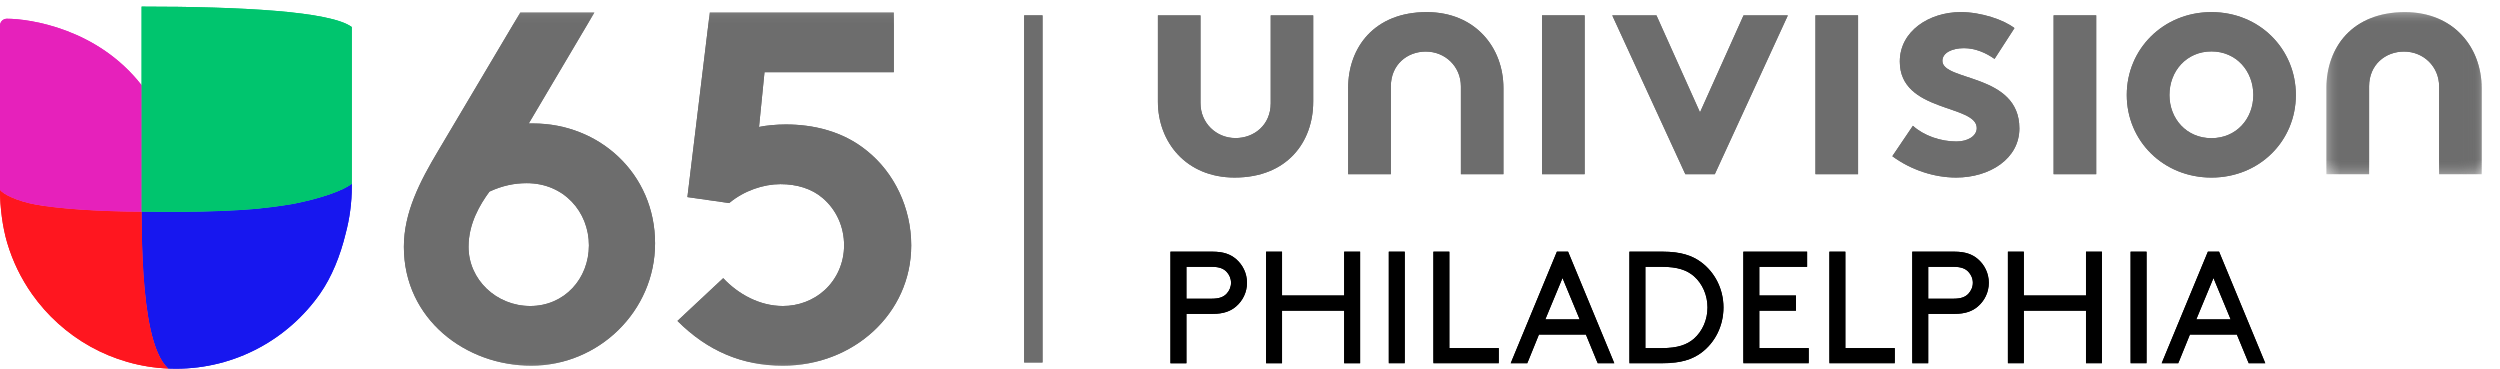 <svg width="149" height="22" viewBox="0 0 149 22" fill="none" xmlns="http://www.w3.org/2000/svg">
<g clip-path="url(#clip0_6421_16558)">
<path fill-rule="evenodd" clip-rule="evenodd" d="M61.039 0.916V2.012V21.603H62.135V0.916H61.039Z" fill="#6D6D6D"/>
<path fill-rule="evenodd" clip-rule="evenodd" d="M94.445 10.382H91.905V2.231V0.915H94.445V10.382Z" fill="#6D6D6D"/>
<path fill-rule="evenodd" clip-rule="evenodd" d="M110.741 10.382H108.201V2.231V0.915H110.741V10.382Z" fill="#6D6D6D"/>
<path fill-rule="evenodd" clip-rule="evenodd" d="M124.935 10.382H122.395V2.231V0.915H124.935V10.382Z" fill="#6D6D6D"/>
<path fill-rule="evenodd" clip-rule="evenodd" d="M82.895 10.382V5.148C82.895 3.848 83.873 3.073 84.975 3.073C86.146 3.073 87.069 3.976 87.069 5.148V10.382H89.604V5.244C89.604 2.844 87.935 0.722 85.03 0.722C81.908 0.722 80.35 2.831 80.35 5.244V10.382H82.895Z" fill="#6D6D6D"/>
<mask id="mask0_6421_16558" style="mask-type:luminance" maskUnits="userSpaceOnUse" x="138" y="0" width="10" height="11">
<path d="M138.654 0.722H147.908V10.382H138.654V0.722Z" fill="white"/>
</mask>
<g mask="url(#mask0_6421_16558)">
<path fill-rule="evenodd" clip-rule="evenodd" d="M141.198 10.382V5.148C141.198 3.848 142.179 3.073 143.278 3.073C144.449 3.073 145.372 3.976 145.372 5.148V10.382H147.908V5.244C147.908 2.844 146.239 0.722 143.334 0.722C140.212 0.722 138.654 2.831 138.654 5.244V10.382H141.198Z" fill="#6D6D6D"/>
</g>
<path fill-rule="evenodd" clip-rule="evenodd" d="M101.32 6.697L103.916 0.916H106.556L102.202 10.382H100.446L96.09 0.916H98.724L101.32 6.697Z" fill="#6D6D6D"/>
<path fill-rule="evenodd" clip-rule="evenodd" d="M114.009 7.497C114.653 8.081 115.651 8.433 116.603 8.433C117.288 8.433 117.815 8.101 117.815 7.634C117.815 6.21 113.228 6.718 113.228 3.668C113.228 1.851 114.985 0.721 116.858 0.721C118.091 0.721 119.435 1.187 120.061 1.675L118.874 3.511C118.384 3.161 117.739 2.87 117.054 2.87C116.355 2.87 115.767 3.139 115.767 3.627C115.767 4.858 120.355 4.368 120.355 7.653C120.355 9.466 118.581 10.581 116.588 10.581C115.28 10.581 113.892 10.129 112.783 9.309L114.009 7.497Z" fill="#6D6D6D"/>
<path fill-rule="evenodd" clip-rule="evenodd" d="M131.801 8.235C133.285 8.235 134.298 7.081 134.298 5.66C134.298 4.236 133.285 3.064 131.801 3.064C130.319 3.064 129.299 4.236 129.299 5.66C129.299 7.081 130.319 8.235 131.801 8.235ZM131.801 0.722C134.671 0.722 136.833 2.927 136.833 5.66C136.833 8.395 134.671 10.582 131.801 10.582C128.931 10.582 126.755 8.395 126.755 5.66C126.755 2.927 128.931 0.722 131.801 0.722Z" fill="#6D6D6D"/>
<path fill-rule="evenodd" clip-rule="evenodd" d="M75.734 0.916V6.155C75.734 7.45 74.745 8.229 73.64 8.229C72.474 8.229 71.55 7.32 71.55 6.155V0.916H69.011V6.057C69.011 8.45 70.679 10.581 73.585 10.581C76.707 10.581 78.268 8.471 78.268 6.057V0.916H75.734Z" fill="#6D6D6D"/>
<path fill-rule="evenodd" clip-rule="evenodd" d="M20.967 11.105V10.949C20.483 11.354 19.087 11.846 17.431 12.16C16.756 12.276 16.047 12.369 15.322 12.443C12.445 12.699 9.049 12.613 8.44 12.613C8.44 12.684 8.441 12.753 8.441 12.821C8.442 13.306 8.448 13.724 8.459 14.195C8.463 14.321 8.467 14.45 8.47 14.585C8.487 15.179 8.514 15.766 8.551 16.337C8.632 17.547 8.764 18.68 8.974 19.625C9.209 20.683 9.541 21.506 10.006 21.943C10.014 21.95 10.021 21.958 10.028 21.965C10.179 21.971 10.331 21.974 10.483 21.974C14.037 21.974 17.178 20.206 19.074 17.502C19.758 16.526 20.279 15.251 20.6 13.919C20.839 13.026 20.967 12.087 20.967 11.118L20.965 11.119C20.966 11.115 20.966 11.111 20.966 11.106L20.967 11.105Z" fill="#1717EF"/>
<path fill-rule="evenodd" clip-rule="evenodd" d="M10.006 21.944C9.541 21.507 9.209 20.683 8.974 19.625C8.764 18.68 8.632 17.547 8.552 16.337C8.514 15.767 8.488 15.179 8.47 14.586C8.466 14.45 8.463 14.321 8.459 14.195C8.448 13.724 8.442 13.306 8.441 12.822C8.441 12.754 8.44 12.685 8.44 12.614C5.679 12.614 3.287 12.406 2.143 12.197C0.939 11.979 0.138 11.536 -0 11.313C-0 12.345 0.149 13.519 0.426 14.46C0.753 15.568 1.257 16.599 1.906 17.521C3.722 20.099 6.671 21.822 10.029 21.965C10.021 21.959 10.014 21.951 10.006 21.944Z" fill="#FF161F"/>
<path fill-rule="evenodd" clip-rule="evenodd" d="M0.408 1.117C0.183 1.117 6.10352e-05 1.3 6.10352e-05 1.525V11.313C0.138 11.536 0.939 11.979 2.143 12.197C2.329 12.231 2.547 12.265 2.794 12.297C4.072 12.468 6.127 12.614 8.44 12.614V5.081C5.829 1.719 1.79 1.117 0.408 1.117Z" fill="#E621BB"/>
<path fill-rule="evenodd" clip-rule="evenodd" d="M8.44 0.394V5.081V12.613C9.049 12.613 12.445 12.699 15.322 12.443C16.047 12.369 16.756 12.276 17.431 12.16C19.087 11.846 20.483 11.354 20.967 10.949V1.611C19.706 0.675 14.396 0.394 8.44 0.394Z" fill="#00C56E"/>
<path fill-rule="evenodd" clip-rule="evenodd" d="M72.23 17.803C72.686 17.803 72.933 17.688 73.104 17.508C73.266 17.337 73.37 17.109 73.37 16.853C73.37 16.596 73.266 16.368 73.104 16.197C72.933 16.017 72.686 15.902 72.23 15.902H70.71V17.803H72.23ZM70.71 18.705V21.649H69.76V15H72.278C72.924 15 73.341 15.162 73.664 15.437C74.063 15.779 74.32 16.283 74.32 16.853C74.32 17.422 74.063 17.926 73.664 18.268C73.341 18.544 72.924 18.705 72.278 18.705H70.71Z" fill="black"/>
<path fill-rule="evenodd" clip-rule="evenodd" d="M80.113 18.515H76.409V21.649H75.459V15H76.409V17.613H80.113V15H81.063V21.649H80.113V18.515Z" fill="black"/>
<mask id="mask1_6421_16558" style="mask-type:luminance" maskUnits="userSpaceOnUse" x="0" y="0" width="148" height="22">
<path d="M0 21.974H147.908V0.394H0V21.974Z" fill="white"/>
</mask>
<g mask="url(#mask1_6421_16558)">
<path fill-rule="evenodd" clip-rule="evenodd" d="M82.772 21.649H83.722V15H82.772V21.649Z" fill="black"/>
</g>
<mask id="mask2_6421_16558" style="mask-type:luminance" maskUnits="userSpaceOnUse" x="0" y="0" width="148" height="22">
<path d="M0 21.974H147.908V0.394H0V21.974Z" fill="white"/>
</mask>
<g mask="url(#mask2_6421_16558)">
<path fill-rule="evenodd" clip-rule="evenodd" d="M86.381 20.747H89.326V21.649H85.431V15H86.381V20.747Z" fill="black"/>
</g>
<mask id="mask3_6421_16558" style="mask-type:luminance" maskUnits="userSpaceOnUse" x="0" y="0" width="148" height="22">
<path d="M0 21.974H147.908V0.394H0V21.974Z" fill="white"/>
</mask>
<g mask="url(#mask3_6421_16558)">
<path fill-rule="evenodd" clip-rule="evenodd" d="M92.099 19.037H94.151L93.125 16.567L92.099 19.037ZM94.521 19.94H91.719L91.026 21.649H90.038L92.792 15H93.457L96.212 21.649H95.224L94.521 19.94Z" fill="black"/>
</g>
<mask id="mask4_6421_16558" style="mask-type:luminance" maskUnits="userSpaceOnUse" x="0" y="0" width="148" height="22">
<path d="M0 21.974H147.908V0.394H0V21.974Z" fill="white"/>
</mask>
<g mask="url(#mask4_6421_16558)">
<path fill-rule="evenodd" clip-rule="evenodd" d="M100.961 16.463C100.543 16.102 99.992 15.902 99.061 15.902H98.064V20.747H99.061C99.992 20.747 100.543 20.547 100.961 20.187C101.464 19.74 101.768 19.066 101.768 18.325C101.768 17.584 101.464 16.909 100.961 16.463ZM97.114 21.649V15H99.108C100.163 15 100.847 15.228 101.388 15.627C102.205 16.235 102.718 17.223 102.718 18.325C102.718 19.427 102.214 20.415 101.398 21.023C100.856 21.422 100.163 21.649 99.108 21.649H97.114Z" fill="black"/>
</g>
<mask id="mask5_6421_16558" style="mask-type:luminance" maskUnits="userSpaceOnUse" x="0" y="0" width="148" height="22">
<path d="M0 21.974H147.908V0.394H0V21.974Z" fill="white"/>
</mask>
<g mask="url(#mask5_6421_16558)">
<path fill-rule="evenodd" clip-rule="evenodd" d="M107.039 17.613V18.515H104.854V20.747H107.799V21.649H103.904V15H107.704V15.902H104.854V17.613H107.039Z" fill="black"/>
</g>
<mask id="mask6_6421_16558" style="mask-type:luminance" maskUnits="userSpaceOnUse" x="0" y="0" width="148" height="22">
<path d="M0 21.974H147.908V0.394H0V21.974Z" fill="white"/>
</mask>
<g mask="url(#mask6_6421_16558)">
<path fill-rule="evenodd" clip-rule="evenodd" d="M109.983 20.747H112.928V21.649H109.033V15H109.983V20.747Z" fill="black"/>
</g>
<mask id="mask7_6421_16558" style="mask-type:luminance" maskUnits="userSpaceOnUse" x="0" y="0" width="148" height="22">
<path d="M0 21.974H147.908V0.394H0V21.974Z" fill="white"/>
</mask>
<g mask="url(#mask7_6421_16558)">
<path fill-rule="evenodd" clip-rule="evenodd" d="M116.442 17.803C116.898 17.803 117.145 17.688 117.316 17.508C117.477 17.337 117.582 17.109 117.582 16.853C117.582 16.596 117.477 16.368 117.316 16.197C117.145 16.017 116.898 15.902 116.442 15.902H114.922V17.803H116.442ZM114.922 18.705V21.649H113.972V15H116.489C117.135 15 117.553 15.162 117.876 15.437C118.275 15.779 118.532 16.283 118.532 16.853C118.532 17.422 118.275 17.926 117.876 18.268C117.553 18.544 117.135 18.705 116.489 18.705H114.922Z" fill="black"/>
</g>
<mask id="mask8_6421_16558" style="mask-type:luminance" maskUnits="userSpaceOnUse" x="0" y="0" width="148" height="22">
<path d="M0 21.974H147.908V0.394H0V21.974Z" fill="white"/>
</mask>
<g mask="url(#mask8_6421_16558)">
<path fill-rule="evenodd" clip-rule="evenodd" d="M124.325 18.515H120.62V21.649H119.671V15H120.62V17.613H124.325V15H125.275V21.649H124.325V18.515Z" fill="black"/>
</g>
<mask id="mask9_6421_16558" style="mask-type:luminance" maskUnits="userSpaceOnUse" x="0" y="0" width="148" height="22">
<path d="M0 21.974H147.908V0.394H0V21.974Z" fill="white"/>
</mask>
<g mask="url(#mask9_6421_16558)">
<path fill-rule="evenodd" clip-rule="evenodd" d="M126.984 21.649H127.934V15H126.984V21.649Z" fill="black"/>
</g>
<mask id="mask10_6421_16558" style="mask-type:luminance" maskUnits="userSpaceOnUse" x="0" y="0" width="148" height="22">
<path d="M0 21.974H147.908V0.394H0V21.974Z" fill="white"/>
</mask>
<g mask="url(#mask10_6421_16558)">
<path fill-rule="evenodd" clip-rule="evenodd" d="M130.897 19.037H132.949L131.923 16.567L130.897 19.037ZM133.319 19.94H130.517L129.824 21.649H128.836L131.591 15H132.256L135.011 21.649H134.023L133.319 19.94Z" fill="black"/>
</g>
<mask id="mask11_6421_16558" style="mask-type:luminance" maskUnits="userSpaceOnUse" x="0" y="0" width="148" height="22">
<path d="M0 21.974H147.908V0.394H0V21.974Z" fill="white"/>
</mask>
<g mask="url(#mask11_6421_16558)">
<path fill-rule="evenodd" clip-rule="evenodd" d="M27.925 14.71C27.925 16.667 29.585 18.238 31.601 18.238C33.646 18.238 35.099 16.607 35.099 14.621C35.099 12.635 33.616 10.916 31.393 10.916C30.652 10.916 29.941 11.064 29.17 11.42C28.607 12.19 27.925 13.317 27.925 14.71ZM35.425 0.748L31.512 7.359H31.779C35.722 7.359 39.042 10.353 39.042 14.503C39.042 18.534 35.692 21.795 31.66 21.795C27.777 21.795 24.071 19.039 24.071 14.71C24.071 12.665 25.02 10.827 26.117 8.989L31.008 0.748H35.425Z" fill="#6D6D6D"/>
</g>
<mask id="mask12_6421_16558" style="mask-type:luminance" maskUnits="userSpaceOnUse" x="0" y="0" width="148" height="22">
<path d="M0 21.974H147.908V0.394H0V21.974Z" fill="white"/>
</mask>
<g mask="url(#mask12_6421_16558)">
<path fill-rule="evenodd" clip-rule="evenodd" d="M43.103 16.578C43.993 17.526 45.267 18.238 46.661 18.238C47.58 18.238 48.469 17.912 49.151 17.29C49.862 16.637 50.307 15.688 50.307 14.622C50.307 13.495 49.833 12.487 49.032 11.805C48.38 11.242 47.49 10.975 46.513 10.975C45.505 10.975 44.348 11.361 43.459 12.102L40.969 11.746L42.303 0.748H53.271V4.305H45.564L45.238 7.566C45.653 7.477 46.275 7.418 46.839 7.418C48.439 7.418 50.218 7.803 51.67 8.989C53.301 10.293 54.309 12.398 54.309 14.622C54.309 18.713 50.84 21.795 46.661 21.795C44.259 21.795 42.184 20.936 40.376 19.127L43.103 16.578Z" fill="#6D6D6D"/>
</g>
</g>
<g clip-path="url(#clip1_6421_16558)">
<path fill-rule="evenodd" clip-rule="evenodd" d="M61.039 0.916V2.012V21.603H62.135V0.916H61.039Z" fill="#6D6D6D"/>
<path fill-rule="evenodd" clip-rule="evenodd" d="M94.445 10.382H91.905V2.231V0.915H94.445V10.382Z" fill="#6D6D6D"/>
<path fill-rule="evenodd" clip-rule="evenodd" d="M110.741 10.382H108.201V2.231V0.915H110.741V10.382Z" fill="#6D6D6D"/>
<path fill-rule="evenodd" clip-rule="evenodd" d="M124.935 10.382H122.395V2.231V0.915H124.935V10.382Z" fill="#6D6D6D"/>
<path fill-rule="evenodd" clip-rule="evenodd" d="M82.895 10.382V5.148C82.895 3.848 83.873 3.073 84.975 3.073C86.146 3.073 87.069 3.976 87.069 5.148V10.382H89.604V5.244C89.604 2.844 87.935 0.722 85.03 0.722C81.908 0.722 80.35 2.831 80.35 5.244V10.382H82.895Z" fill="#6D6D6D"/>
<mask id="mask13_6421_16558" style="mask-type:luminance" maskUnits="userSpaceOnUse" x="138" y="0" width="10" height="11">
<path d="M138.654 0.722H147.908V10.382H138.654V0.722Z" fill="white"/>
</mask>
<g mask="url(#mask13_6421_16558)">
<path fill-rule="evenodd" clip-rule="evenodd" d="M141.198 10.382V5.148C141.198 3.848 142.179 3.073 143.278 3.073C144.449 3.073 145.372 3.976 145.372 5.148V10.382H147.908V5.244C147.908 2.844 146.239 0.722 143.334 0.722C140.212 0.722 138.654 2.831 138.654 5.244V10.382H141.198Z" fill="#6D6D6D"/>
</g>
<path fill-rule="evenodd" clip-rule="evenodd" d="M101.32 6.697L103.916 0.916H106.556L102.202 10.382H100.446L96.09 0.916H98.724L101.32 6.697Z" fill="#6D6D6D"/>
<path fill-rule="evenodd" clip-rule="evenodd" d="M114.009 7.497C114.653 8.081 115.651 8.433 116.603 8.433C117.288 8.433 117.815 8.101 117.815 7.634C117.815 6.21 113.228 6.718 113.228 3.668C113.228 1.851 114.985 0.721 116.858 0.721C118.091 0.721 119.435 1.187 120.061 1.675L118.874 3.511C118.384 3.161 117.739 2.87 117.054 2.87C116.355 2.87 115.767 3.139 115.767 3.627C115.767 4.858 120.355 4.368 120.355 7.653C120.355 9.466 118.581 10.581 116.588 10.581C115.28 10.581 113.892 10.129 112.783 9.309L114.009 7.497Z" fill="#6D6D6D"/>
<path fill-rule="evenodd" clip-rule="evenodd" d="M131.801 8.235C133.285 8.235 134.298 7.081 134.298 5.66C134.298 4.236 133.285 3.064 131.801 3.064C130.319 3.064 129.299 4.236 129.299 5.66C129.299 7.081 130.319 8.235 131.801 8.235ZM131.801 0.722C134.671 0.722 136.833 2.927 136.833 5.66C136.833 8.395 134.671 10.582 131.801 10.582C128.931 10.582 126.755 8.395 126.755 5.66C126.755 2.927 128.931 0.722 131.801 0.722Z" fill="#6D6D6D"/>
<path fill-rule="evenodd" clip-rule="evenodd" d="M75.734 0.916V6.155C75.734 7.45 74.745 8.229 73.64 8.229C72.474 8.229 71.55 7.32 71.55 6.155V0.916H69.011V6.057C69.011 8.45 70.679 10.581 73.585 10.581C76.707 10.581 78.268 8.471 78.268 6.057V0.916H75.734Z" fill="#6D6D6D"/>
<path fill-rule="evenodd" clip-rule="evenodd" d="M20.967 11.105V10.949C20.483 11.354 19.087 11.846 17.431 12.16C16.756 12.276 16.047 12.369 15.322 12.443C12.445 12.699 9.049 12.613 8.44 12.613C8.44 12.684 8.441 12.753 8.441 12.821C8.442 13.306 8.448 13.724 8.459 14.195C8.463 14.321 8.467 14.45 8.47 14.585C8.487 15.179 8.514 15.766 8.551 16.337C8.632 17.547 8.764 18.68 8.974 19.625C9.209 20.683 9.541 21.506 10.006 21.943C10.014 21.95 10.021 21.958 10.028 21.965C10.179 21.971 10.331 21.974 10.483 21.974C14.037 21.974 17.178 20.206 19.074 17.502C19.758 16.526 20.279 15.251 20.6 13.919C20.839 13.026 20.967 12.087 20.967 11.118L20.965 11.119C20.966 11.115 20.966 11.111 20.966 11.106L20.967 11.105Z" fill="#1717EF"/>
<path fill-rule="evenodd" clip-rule="evenodd" d="M10.006 21.944C9.541 21.507 9.209 20.683 8.974 19.625C8.764 18.68 8.632 17.547 8.552 16.337C8.514 15.767 8.488 15.179 8.47 14.586C8.466 14.45 8.463 14.321 8.459 14.195C8.448 13.724 8.442 13.306 8.441 12.822C8.441 12.754 8.44 12.685 8.44 12.614C5.679 12.614 3.287 12.406 2.143 12.197C0.939 11.979 0.138 11.536 -0 11.313C-0 12.345 0.149 13.519 0.426 14.46C0.753 15.568 1.257 16.599 1.906 17.521C3.722 20.099 6.671 21.822 10.029 21.965C10.021 21.959 10.014 21.951 10.006 21.944Z" fill="#FF161F"/>
<path fill-rule="evenodd" clip-rule="evenodd" d="M0.408 1.117C0.183 1.117 6.10352e-05 1.3 6.10352e-05 1.525V11.313C0.138 11.536 0.939 11.979 2.143 12.197C2.329 12.231 2.547 12.265 2.794 12.297C4.072 12.468 6.127 12.614 8.44 12.614V5.081C5.829 1.719 1.79 1.117 0.408 1.117Z" fill="#E621BB"/>
<path fill-rule="evenodd" clip-rule="evenodd" d="M8.44 0.394V5.081V12.613C9.049 12.613 12.445 12.699 15.322 12.443C16.047 12.369 16.756 12.276 17.431 12.16C19.087 11.846 20.483 11.354 20.967 10.949V1.611C19.706 0.675 14.396 0.394 8.44 0.394Z" fill="#00C56E"/>
<path fill-rule="evenodd" clip-rule="evenodd" d="M72.23 17.803C72.686 17.803 72.933 17.688 73.104 17.508C73.266 17.337 73.37 17.109 73.37 16.853C73.37 16.596 73.266 16.368 73.104 16.197C72.933 16.017 72.686 15.902 72.23 15.902H70.71V17.803H72.23ZM70.71 18.705V21.649H69.76V15H72.278C72.924 15 73.341 15.162 73.664 15.437C74.063 15.779 74.32 16.283 74.32 16.853C74.32 17.422 74.063 17.926 73.664 18.268C73.341 18.544 72.924 18.705 72.278 18.705H70.71Z" fill="black"/>
<path fill-rule="evenodd" clip-rule="evenodd" d="M80.113 18.515H76.409V21.649H75.459V15H76.409V17.613H80.113V15H81.063V21.649H80.113V18.515Z" fill="black"/>
<mask id="mask14_6421_16558" style="mask-type:luminance" maskUnits="userSpaceOnUse" x="0" y="0" width="148" height="22">
<path d="M0 21.974H147.908V0.394H0V21.974Z" fill="white"/>
</mask>
<g mask="url(#mask14_6421_16558)">
<path fill-rule="evenodd" clip-rule="evenodd" d="M82.772 21.649H83.722V15H82.772V21.649Z" fill="black"/>
</g>
<mask id="mask15_6421_16558" style="mask-type:luminance" maskUnits="userSpaceOnUse" x="0" y="0" width="148" height="22">
<path d="M0 21.974H147.908V0.394H0V21.974Z" fill="white"/>
</mask>
<g mask="url(#mask15_6421_16558)">
<path fill-rule="evenodd" clip-rule="evenodd" d="M86.381 20.747H89.326V21.649H85.431V15H86.381V20.747Z" fill="black"/>
</g>
<mask id="mask16_6421_16558" style="mask-type:luminance" maskUnits="userSpaceOnUse" x="0" y="0" width="148" height="22">
<path d="M0 21.974H147.908V0.394H0V21.974Z" fill="white"/>
</mask>
<g mask="url(#mask16_6421_16558)">
<path fill-rule="evenodd" clip-rule="evenodd" d="M92.099 19.037H94.151L93.125 16.567L92.099 19.037ZM94.521 19.94H91.719L91.026 21.649H90.038L92.792 15H93.457L96.212 21.649H95.224L94.521 19.94Z" fill="black"/>
</g>
<mask id="mask17_6421_16558" style="mask-type:luminance" maskUnits="userSpaceOnUse" x="0" y="0" width="148" height="22">
<path d="M0 21.974H147.908V0.394H0V21.974Z" fill="white"/>
</mask>
<g mask="url(#mask17_6421_16558)">
<path fill-rule="evenodd" clip-rule="evenodd" d="M100.961 16.463C100.543 16.102 99.992 15.902 99.061 15.902H98.064V20.747H99.061C99.992 20.747 100.543 20.547 100.961 20.187C101.464 19.74 101.768 19.066 101.768 18.325C101.768 17.584 101.464 16.909 100.961 16.463ZM97.114 21.649V15H99.108C100.163 15 100.847 15.228 101.388 15.627C102.205 16.235 102.718 17.223 102.718 18.325C102.718 19.427 102.214 20.415 101.398 21.023C100.856 21.422 100.163 21.649 99.108 21.649H97.114Z" fill="black"/>
</g>
<mask id="mask18_6421_16558" style="mask-type:luminance" maskUnits="userSpaceOnUse" x="0" y="0" width="148" height="22">
<path d="M0 21.974H147.908V0.394H0V21.974Z" fill="white"/>
</mask>
<g mask="url(#mask18_6421_16558)">
<path fill-rule="evenodd" clip-rule="evenodd" d="M107.039 17.613V18.515H104.854V20.747H107.799V21.649H103.904V15H107.704V15.902H104.854V17.613H107.039Z" fill="black"/>
</g>
<mask id="mask19_6421_16558" style="mask-type:luminance" maskUnits="userSpaceOnUse" x="0" y="0" width="148" height="22">
<path d="M0 21.974H147.908V0.394H0V21.974Z" fill="white"/>
</mask>
<g mask="url(#mask19_6421_16558)">
<path fill-rule="evenodd" clip-rule="evenodd" d="M109.983 20.747H112.928V21.649H109.033V15H109.983V20.747Z" fill="black"/>
</g>
<mask id="mask20_6421_16558" style="mask-type:luminance" maskUnits="userSpaceOnUse" x="0" y="0" width="148" height="22">
<path d="M0 21.974H147.908V0.394H0V21.974Z" fill="white"/>
</mask>
<g mask="url(#mask20_6421_16558)">
<path fill-rule="evenodd" clip-rule="evenodd" d="M116.442 17.803C116.898 17.803 117.145 17.688 117.316 17.508C117.477 17.337 117.582 17.109 117.582 16.853C117.582 16.596 117.477 16.368 117.316 16.197C117.145 16.017 116.898 15.902 116.442 15.902H114.922V17.803H116.442ZM114.922 18.705V21.649H113.972V15H116.489C117.135 15 117.553 15.162 117.876 15.437C118.275 15.779 118.532 16.283 118.532 16.853C118.532 17.422 118.275 17.926 117.876 18.268C117.553 18.544 117.135 18.705 116.489 18.705H114.922Z" fill="black"/>
</g>
<mask id="mask21_6421_16558" style="mask-type:luminance" maskUnits="userSpaceOnUse" x="0" y="0" width="148" height="22">
<path d="M0 21.974H147.908V0.394H0V21.974Z" fill="white"/>
</mask>
<g mask="url(#mask21_6421_16558)">
<path fill-rule="evenodd" clip-rule="evenodd" d="M124.325 18.515H120.62V21.649H119.671V15H120.62V17.613H124.325V15H125.275V21.649H124.325V18.515Z" fill="black"/>
</g>
<mask id="mask22_6421_16558" style="mask-type:luminance" maskUnits="userSpaceOnUse" x="0" y="0" width="148" height="22">
<path d="M0 21.974H147.908V0.394H0V21.974Z" fill="white"/>
</mask>
<g mask="url(#mask22_6421_16558)">
<path fill-rule="evenodd" clip-rule="evenodd" d="M126.984 21.649H127.934V15H126.984V21.649Z" fill="black"/>
</g>
<mask id="mask23_6421_16558" style="mask-type:luminance" maskUnits="userSpaceOnUse" x="0" y="0" width="148" height="22">
<path d="M0 21.974H147.908V0.394H0V21.974Z" fill="white"/>
</mask>
<g mask="url(#mask23_6421_16558)">
<path fill-rule="evenodd" clip-rule="evenodd" d="M130.897 19.037H132.949L131.923 16.567L130.897 19.037ZM133.319 19.94H130.517L129.824 21.649H128.836L131.591 15H132.256L135.011 21.649H134.023L133.319 19.94Z" fill="black"/>
</g>
<mask id="mask24_6421_16558" style="mask-type:luminance" maskUnits="userSpaceOnUse" x="0" y="0" width="148" height="22">
<path d="M0 21.974H147.908V0.394H0V21.974Z" fill="white"/>
</mask>
<g mask="url(#mask24_6421_16558)">
<path fill-rule="evenodd" clip-rule="evenodd" d="M27.925 14.71C27.925 16.667 29.585 18.238 31.601 18.238C33.646 18.238 35.099 16.607 35.099 14.621C35.099 12.635 33.616 10.916 31.393 10.916C30.652 10.916 29.941 11.064 29.17 11.42C28.607 12.19 27.925 13.317 27.925 14.71ZM35.425 0.748L31.512 7.359H31.779C35.722 7.359 39.042 10.353 39.042 14.503C39.042 18.534 35.692 21.795 31.66 21.795C27.777 21.795 24.071 19.039 24.071 14.71C24.071 12.665 25.02 10.827 26.117 8.989L31.008 0.748H35.425Z" fill="#6D6D6D"/>
</g>
<mask id="mask25_6421_16558" style="mask-type:luminance" maskUnits="userSpaceOnUse" x="0" y="0" width="148" height="22">
<path d="M0 21.974H147.908V0.394H0V21.974Z" fill="white"/>
</mask>
<g mask="url(#mask25_6421_16558)">
<path fill-rule="evenodd" clip-rule="evenodd" d="M43.103 16.578C43.993 17.526 45.267 18.238 46.661 18.238C47.58 18.238 48.469 17.912 49.151 17.29C49.862 16.637 50.307 15.688 50.307 14.622C50.307 13.495 49.833 12.487 49.032 11.805C48.38 11.242 47.49 10.975 46.513 10.975C45.505 10.975 44.348 11.361 43.459 12.102L40.969 11.746L42.303 0.748H53.271V4.305H45.564L45.238 7.566C45.653 7.477 46.275 7.418 46.839 7.418C48.439 7.418 50.218 7.803 51.67 8.989C53.301 10.293 54.309 12.398 54.309 14.622C54.309 18.713 50.84 21.795 46.661 21.795C44.259 21.795 42.184 20.936 40.376 19.127L43.103 16.578Z" fill="#6D6D6D"/>
</g>
</g>
<defs>
<clipPath id="clip0_6421_16558">
<rect width="148.5" height="22" fill="white"/>
</clipPath>
<clipPath id="clip1_6421_16558">
<rect width="148.5" height="22" fill="white"/>
</clipPath>
</defs>
</svg>
